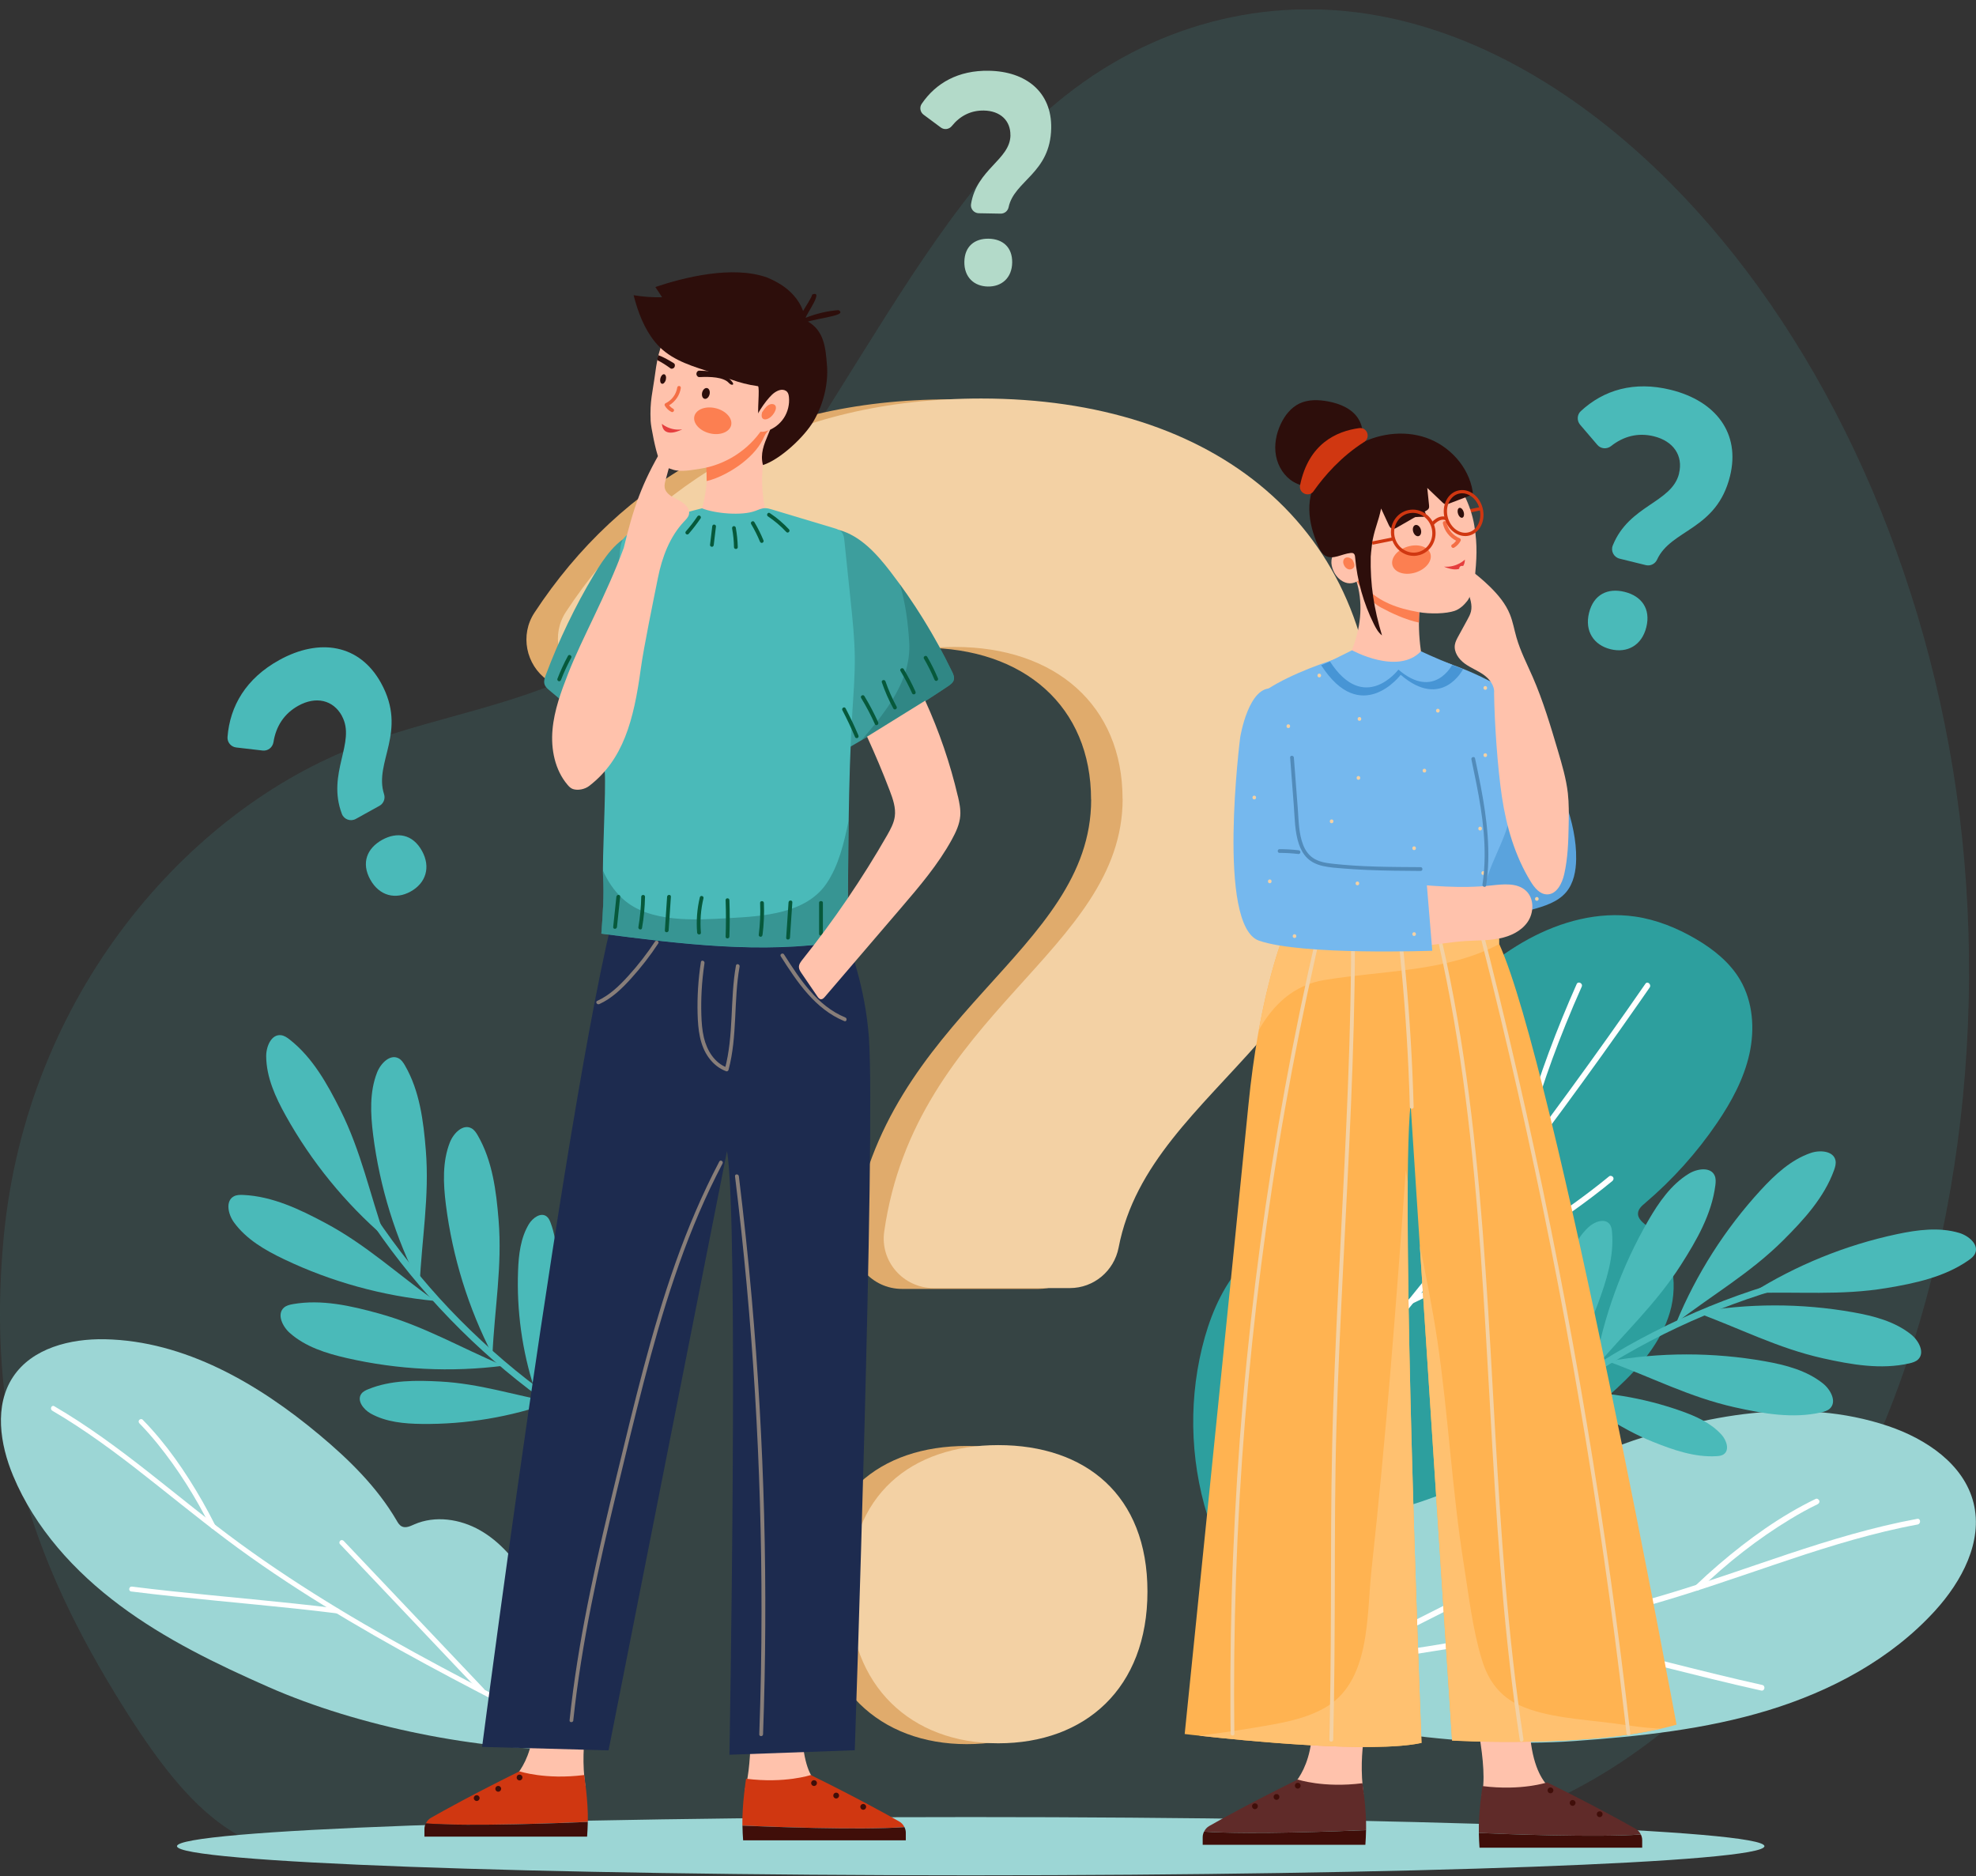 <svg width="197" height="187" viewBox="0 0 197 187" fill="none" xmlns="http://www.w3.org/2000/svg">
<rect x="0" y="0" width="197" height="187" fill="#333333" stroke="none"/>
<g clip-path="url(#clip0_153_7932)">
<g opacity="0.13">
<path d="M34.481 184.735L137.771 183.328C155.642 183.352 173.218 170.321 183.947 150.182C194.68 130.038 198.555 103.396 195.053 78.982C191.545 54.572 180.9 32.633 166.463 18.17C157.565 9.257 147.16 3.034 136.226 1.366C125.291 -0.301 113.842 2.763 104.463 10.993C88.132 25.323 79.288 53.579 61.795 64.854C53.647 70.107 44.493 71.037 35.84 74.289C18.808 80.694 2.62 99.052 0.358 123.441C-1.3 141.337 2.85 154.659 11.435 168.742C18.533 180.386 24.165 186.073 34.481 184.735Z" fill="#4ABAB9"/>
</g>
<path d="M175.907 184.021C175.907 185.625 140.479 186.924 96.776 186.924C53.073 186.924 17.645 185.625 17.645 184.021C17.645 182.418 53.073 181.119 96.776 181.119C140.479 181.119 175.907 182.418 175.907 184.021Z" fill="#9CD6D5"/>
<path d="M120.935 168.285C123.942 162.072 127.626 155.992 133.036 151.717C135.107 150.079 137.466 148.706 140.066 148.254C142.666 147.796 145.531 148.367 147.449 150.187C147.807 150.527 148.209 150.94 148.7 150.895C149.023 150.866 149.288 150.645 149.534 150.433C152.938 147.58 157.049 145.696 161.214 144.161C169.862 140.983 179.511 139.203 188.243 142.144C192.02 143.418 195.802 145.942 196.759 149.818C197.706 153.665 195.582 157.63 192.913 160.557C188.508 165.392 182.523 168.575 176.274 170.479C170.024 172.383 163.475 173.076 156.961 173.539C145.639 174.34 131.57 172.25 120.935 168.285Z" fill="#9CD6D5"/>
<path d="M123.922 167.213C128.42 166.642 132.913 166.066 137.402 165.422C141.886 164.778 146.359 164.059 150.809 163.194C155.238 162.333 159.643 161.334 163.99 160.119C168.302 158.919 172.525 157.443 176.764 156.007C180.973 154.58 185.211 153.208 189.562 152.278C190.097 152.165 190.636 152.057 191.176 151.958C191.529 151.894 191.495 151.324 191.137 151.392C186.771 152.199 182.518 153.488 178.314 154.885C174.08 156.297 169.876 157.807 165.594 159.066C161.252 160.341 156.852 161.393 152.418 162.293C147.968 163.199 143.49 163.941 139.001 164.61C134.517 165.274 130.019 165.86 125.526 166.435C124.981 166.504 124.437 166.573 123.892 166.642C123.534 166.686 123.568 167.257 123.931 167.208L123.922 167.213Z" fill="white"/>
<path d="M133.776 165.811C136.499 164.438 139.216 163.061 141.939 161.688C144.691 160.301 147.438 158.909 150.19 157.522C151.711 156.754 153.231 155.987 154.757 155.215C154.894 155.146 154.914 154.939 154.836 154.821C154.742 154.678 154.58 154.673 154.443 154.742C151.721 156.115 149.003 157.492 146.28 158.865C143.528 160.252 140.781 161.644 138.029 163.031C136.509 163.799 134.988 164.566 133.462 165.338C133.325 165.407 133.305 165.614 133.384 165.732C133.477 165.875 133.639 165.879 133.776 165.811Z" fill="white"/>
<path d="M152.369 162.864C155.381 163.533 158.373 164.276 161.366 165.029C164.451 165.806 167.532 166.593 170.622 167.346C172.271 167.749 173.924 168.138 175.582 168.507C175.94 168.585 176.043 168.029 175.69 167.951C172.678 167.282 169.685 166.539 166.693 165.786C163.607 165.009 160.527 164.222 157.436 163.469C155.788 163.066 154.135 162.677 152.477 162.308C152.119 162.23 152.016 162.786 152.369 162.864Z" fill="white"/>
<path d="M169.44 158.432C172.187 155.79 175.224 153.399 178.481 151.427C179.364 150.891 180.266 150.389 181.198 149.941C181.336 149.872 181.429 149.74 181.375 149.582C181.331 149.449 181.154 149.336 181.017 149.405C177.524 151.092 174.326 153.399 171.382 155.918C170.573 156.612 169.783 157.325 169.013 158.063C168.9 158.171 168.93 158.368 169.038 158.461C169.16 158.57 169.327 158.54 169.435 158.437L169.44 158.432Z" fill="white"/>
<path d="M120.734 152.155C118.727 146.473 118.413 140.206 119.836 134.352C120.518 131.543 121.617 128.789 123.432 126.536C125.247 124.288 127.832 122.581 130.697 122.222C131.114 122.167 131.585 122.118 131.845 121.784C132.031 121.543 132.051 121.208 132.066 120.903C132.527 112.87 137.967 106.047 143.711 100.429C146.35 97.852 149.142 95.373 152.379 93.606C155.617 91.845 159.365 90.832 163.009 91.358C165.148 91.668 167.194 92.495 169.058 93.587C170.809 94.61 172.457 95.918 173.483 97.67C174.768 99.859 174.959 102.574 174.41 105.053C173.86 107.533 172.624 109.81 171.197 111.911C169.171 114.897 166.738 117.602 163.99 119.934C163.677 120.2 163.333 120.505 163.304 120.918C163.26 121.493 163.819 121.897 164.27 122.251C166.723 124.179 167.365 127.805 166.483 130.806C165.6 133.806 163.475 136.276 161.18 138.396C156.446 142.769 150.785 146.05 144.83 148.495C142.181 149.582 139.448 150.512 136.623 150.959C134.489 151.294 132.325 151.353 130.172 151.51C127.42 151.707 123.471 151.791 120.734 152.155Z" fill="#2D9F9E"/>
<path d="M122.539 151.333C125.482 148.077 128.381 144.786 131.241 141.455C134.111 138.11 136.941 134.731 139.728 131.317C142.504 127.918 145.232 124.479 147.92 121.011C150.608 117.543 153.252 114.036 155.852 110.504C158.452 106.967 161.008 103.4 163.519 99.795C163.838 99.342 164.152 98.885 164.466 98.432C164.672 98.137 164.25 97.753 164.044 98.053C161.547 101.664 159.001 105.24 156.411 108.787C153.811 112.349 151.167 115.876 148.479 119.368C145.801 122.846 143.083 126.29 140.316 129.699C137.555 133.108 134.744 136.482 131.899 139.822C129.049 143.162 126.159 146.463 123.231 149.73C122.863 150.143 122.49 150.551 122.122 150.964C121.877 151.235 122.299 151.614 122.544 151.343L122.539 151.333Z" fill="white"/>
<path d="M130.554 142.194C131.418 139.203 132.374 136.246 133.385 133.305C134.395 130.387 135.46 127.485 136.554 124.598C137.177 122.959 137.805 121.321 138.437 119.683C138.491 119.541 138.457 119.373 138.315 119.3C138.187 119.236 137.991 119.28 137.932 119.423C136.804 122.335 135.69 125.252 134.611 128.184C133.532 131.12 132.497 134.067 131.535 137.043C130.996 138.711 130.481 140.388 129.995 142.071C129.892 142.42 130.451 142.533 130.549 142.184L130.554 142.194Z" fill="white"/>
<path d="M140.788 129.944C143.535 128.641 146.238 127.244 148.877 125.738C151.565 124.209 154.194 122.566 156.721 120.78C158.094 119.811 159.438 118.793 160.738 117.725C160.856 117.627 160.91 117.469 160.817 117.332C160.738 117.213 160.542 117.154 160.424 117.253C158.085 119.171 155.617 120.918 153.071 122.546C150.491 124.199 147.832 125.724 145.119 127.15C143.628 127.932 142.127 128.685 140.606 129.403C140.469 129.467 140.376 129.605 140.43 129.762C140.474 129.895 140.65 130.003 140.788 129.939V129.944Z" fill="white"/>
<path d="M151.692 116.033C152.197 113.657 152.84 111.311 153.58 108.999C154.326 106.672 155.175 104.375 156.092 102.112C156.602 100.847 157.137 99.593 157.691 98.349C157.838 98.014 157.333 97.758 157.186 98.093C156.195 100.326 155.268 102.589 154.419 104.876C153.561 107.193 152.781 109.54 152.124 111.921C151.756 113.244 151.427 114.577 151.142 115.92C151.069 116.279 151.623 116.392 151.697 116.033H151.692Z" fill="white"/>
<path d="M152.188 141.908C153.718 140.634 155.303 139.424 156.931 138.288C158.57 137.147 160.257 136.069 161.984 135.071C163.696 134.082 165.447 133.162 167.238 132.321C169.043 131.47 170.888 130.697 172.761 130.004C174.625 129.315 176.519 128.7 178.437 128.174C178.673 128.11 178.913 128.046 179.153 127.982C179.325 127.938 179.418 127.731 179.364 127.569C179.305 127.392 179.124 127.313 178.952 127.357C177.014 127.869 175.101 128.469 173.213 129.143C171.339 129.817 169.499 130.57 167.689 131.396C165.854 132.237 164.054 133.152 162.298 134.141C160.557 135.125 158.859 136.177 157.211 137.304C155.563 138.43 153.959 139.626 152.408 140.89C152.217 141.047 152.026 141.205 151.839 141.362C151.702 141.475 151.638 141.653 151.741 141.82C151.83 141.958 152.06 142.031 152.198 141.918L152.188 141.908Z" fill="#4ABAB9"/>
<path d="M174.636 128.897C179.075 126.103 184.005 124.1 189.131 123.013C191.177 122.58 193.336 122.295 195.337 122.895C196.269 123.176 197.309 124.046 196.912 124.937C196.779 125.237 196.509 125.443 196.244 125.63C193.86 127.288 190.927 127.918 188.067 128.39C183.48 129.152 179.286 128.72 174.636 128.892" fill="#4ABAB9"/>
<path d="M167.12 131.834C169.126 126.978 171.991 122.482 175.543 118.621C176.961 117.081 178.555 115.595 180.532 114.921C181.454 114.607 182.803 114.715 182.994 115.674C183.058 115.994 182.96 116.323 182.852 116.628C181.866 119.363 179.835 121.577 177.78 123.628C174.478 126.914 170.809 129 167.12 131.839" fill="#4ABAB9"/>
<path d="M169.097 130.815C174.257 129.891 179.575 129.886 184.735 130.801C186.796 131.165 188.9 131.711 190.534 133.019C191.294 133.629 191.932 134.825 191.23 135.503C190.995 135.73 190.666 135.823 190.352 135.897C187.522 136.541 184.569 136.02 181.738 135.39C177.201 134.377 173.467 132.399 169.097 130.815Z" fill="#4ABAB9"/>
<path d="M158.962 136.418C159.865 131.243 161.689 126.231 164.314 121.68C165.364 119.865 166.595 118.07 168.38 116.983C169.214 116.476 170.554 116.284 170.946 117.179C171.079 117.479 171.054 117.819 171.015 118.143C170.647 121.031 169.146 123.633 167.581 126.083C165.074 130.009 161.944 132.847 158.957 136.418" fill="#4ABAB9"/>
<path d="M154.067 139.999C153.885 135.582 154.489 131.14 155.838 126.929C156.377 125.252 157.069 123.555 158.344 122.34C158.938 121.774 160.002 121.375 160.488 122.039C160.65 122.261 160.689 122.546 160.714 122.817C160.925 125.252 160.154 127.662 159.306 129.954C157.947 133.629 155.877 136.522 154.062 139.995" fill="#4ABAB9"/>
<path d="M160.312 135.7C165.472 134.775 170.79 134.771 175.95 135.685C178.011 136.05 180.115 136.596 181.749 137.904C182.509 138.514 183.147 139.709 182.445 140.388C182.21 140.615 181.881 140.708 181.567 140.782C178.737 141.426 175.783 140.905 172.953 140.275C168.415 139.262 164.682 137.284 160.312 135.7Z" fill="#4ABAB9"/>
<path d="M155.843 138.706C159.821 138.652 163.809 139.306 167.562 140.629C169.058 141.156 170.569 141.825 171.634 143.01C172.129 143.561 172.458 144.535 171.849 144.958C171.648 145.101 171.388 145.13 171.143 145.145C168.945 145.278 166.797 144.52 164.751 143.699C161.474 142.375 158.923 140.437 155.843 138.706Z" fill="#4ABAB9"/>
<path d="M57.596 174.414C56.953 168.482 55.722 162.46 52.567 157.403C51.361 155.465 49.84 153.66 47.858 152.533C45.876 151.402 43.379 151.033 41.294 151.948C40.902 152.12 40.461 152.337 40.073 152.155C39.818 152.037 39.666 151.776 39.529 151.535C37.586 148.219 34.795 145.484 31.851 143.025C25.739 137.914 18.41 133.649 10.454 133.491C7.01 133.422 3.203 134.372 1.3 137.245C-0.589 140.098 -0.01 143.945 1.31 147.103C3.488 152.322 7.432 156.661 11.96 160.03C16.487 163.405 21.614 165.884 26.774 168.157C35.751 172.112 47.799 174.527 57.6 174.409" fill="#9CD6D5"/>
<path d="M55.476 172.663C51.983 170.882 48.495 169.106 45.032 167.266C41.574 165.431 38.145 163.543 34.775 161.54C31.419 159.548 28.133 157.448 24.949 155.19C21.79 152.951 18.783 150.521 15.756 148.116C12.749 145.725 9.698 143.374 6.431 141.347C6.028 141.096 5.621 140.855 5.214 140.614C4.944 140.457 5.136 140.004 5.41 140.166C8.726 142.1 11.812 144.387 14.824 146.753C17.86 149.139 20.833 151.594 23.953 153.871C27.112 156.174 30.389 158.318 33.73 160.345C37.085 162.377 40.514 164.295 43.968 166.145C47.421 167.994 50.909 169.785 54.397 171.561C54.819 171.777 55.24 171.994 55.667 172.205C55.947 172.348 55.755 172.8 55.471 172.653L55.476 172.663Z" fill="white"/>
<path d="M47.867 168.644C46.052 166.73 44.242 164.822 42.427 162.908C40.592 160.975 38.758 159.042 36.928 157.108C35.912 156.041 34.897 154.968 33.886 153.901C33.793 153.803 33.837 153.63 33.935 153.557C34.053 153.468 34.185 153.507 34.279 153.606C36.094 155.519 37.904 157.428 39.719 159.342C41.554 161.275 43.388 163.208 45.218 165.141C46.233 166.209 47.249 167.281 48.259 168.349C48.353 168.447 48.309 168.619 48.21 168.693C48.093 168.782 47.96 168.742 47.867 168.644Z" fill="white"/>
<path d="M33.602 160.817C30.958 160.483 28.309 160.212 25.655 159.952C22.922 159.681 20.185 159.425 17.453 159.135C15.996 158.983 14.539 158.815 13.082 158.633C12.768 158.594 12.847 158.107 13.156 158.146C15.8 158.481 18.449 158.751 21.103 159.012C23.835 159.283 26.572 159.538 29.305 159.829C30.762 159.981 32.218 160.148 33.675 160.33C33.989 160.37 33.911 160.857 33.602 160.817Z" fill="white"/>
<path d="M21.005 152.228C19.533 149.277 17.762 146.448 15.688 143.89C15.123 143.197 14.535 142.523 13.912 141.888C13.819 141.795 13.784 141.657 13.873 141.544C13.946 141.45 14.123 141.406 14.216 141.504C16.566 143.895 18.498 146.709 20.161 149.616C20.617 150.418 21.054 151.225 21.466 152.051C21.525 152.169 21.442 152.322 21.329 152.371C21.196 152.425 21.069 152.351 21.01 152.233L21.005 152.228Z" fill="white"/>
<path d="M57.413 140.993C55.745 139.906 54.126 138.745 52.557 137.52C50.982 136.291 49.461 134.992 47.995 133.629C46.547 132.281 45.149 130.879 43.82 129.413C42.476 127.933 41.196 126.398 39.979 124.809C38.767 123.225 37.624 121.592 36.555 119.915C36.422 119.708 36.29 119.496 36.157 119.29C36.064 119.137 35.839 119.113 35.701 119.211C35.549 119.319 35.53 119.521 35.623 119.669C36.687 121.371 37.821 123.028 39.022 124.637C40.219 126.231 41.48 127.775 42.804 129.261C44.149 130.771 45.552 132.222 47.018 133.614C48.47 134.992 49.976 136.305 51.536 137.555C53.096 138.804 54.71 139.985 56.373 141.092C56.579 141.229 56.785 141.367 56.991 141.5C57.138 141.598 57.33 141.608 57.452 141.461C57.555 141.338 57.56 141.092 57.413 140.998V140.993Z" fill="#4ABAB9"/>
<path d="M38.38 123.348C34.407 119.924 31.041 115.792 28.486 111.202C27.465 109.372 26.558 107.39 26.538 105.294C26.528 104.315 27.048 103.066 28.02 103.184C28.343 103.223 28.623 103.42 28.878 103.617C31.164 105.408 32.626 108.034 33.931 110.632C36.016 114.798 36.845 118.945 38.385 123.348" fill="#4ABAB9"/>
<path d="M43.398 129.674C38.179 129.187 33.048 127.775 28.319 125.517C26.43 124.617 24.547 123.53 23.32 121.833C22.746 121.041 22.452 119.718 23.306 119.25C23.59 119.093 23.933 119.093 24.257 119.108C27.156 119.24 29.864 120.529 32.425 121.897C36.531 124.086 39.602 126.983 43.398 129.679" fill="#4ABAB9"/>
<path d="M41.843 128.08C39.434 123.412 37.855 118.316 37.198 113.106C36.938 111.025 36.83 108.846 37.595 106.898C37.953 105.988 38.9 105.024 39.753 105.496C40.038 105.654 40.224 105.939 40.386 106.224C41.838 108.743 42.216 111.729 42.451 114.626C42.829 119.275 42.049 123.432 41.838 128.09" fill="#4ABAB9"/>
<path d="M50.183 136.133C44.983 136.797 39.67 136.536 34.564 135.365C32.523 134.898 30.448 134.249 28.883 132.857C28.152 132.207 27.578 130.982 28.309 130.338C28.555 130.121 28.888 130.048 29.207 129.989C32.067 129.487 34.991 130.156 37.787 130.928C42.27 132.168 45.895 134.327 50.188 136.128" fill="#4ABAB9"/>
<path d="M55.039 139.763C50.884 141.244 46.474 141.982 42.064 141.933C40.308 141.913 38.483 141.75 36.948 140.89C36.231 140.486 35.54 139.586 36.03 138.922C36.192 138.701 36.452 138.578 36.707 138.474C38.964 137.549 41.485 137.574 43.923 137.707C47.828 137.923 51.193 139.045 55.039 139.758" fill="#4ABAB9"/>
<path d="M49.099 135.05C46.69 130.382 45.111 125.286 44.453 120.076C44.194 117.996 44.086 115.816 44.851 113.868C45.209 112.958 46.156 111.994 47.009 112.466C47.294 112.624 47.48 112.909 47.642 113.194C49.094 115.713 49.472 118.699 49.707 121.596C50.085 126.245 49.305 130.402 49.094 135.06" fill="#4ABAB9"/>
<path d="M53.283 138.44C52.052 134.647 51.498 130.633 51.65 126.644C51.709 125.055 51.9 123.407 52.714 122.039C53.092 121.4 53.926 120.795 54.505 121.257C54.701 121.41 54.804 121.646 54.892 121.877C55.667 123.943 55.584 126.225 55.402 128.424C55.113 131.951 54.019 134.972 53.283 138.435" fill="#4ABAB9"/>
<path d="M108.775 79.695C108.775 70.432 102.113 64.569 92.052 64.569C83.786 64.569 77.139 68.248 72.283 74.515C70.63 76.645 67.632 77.152 65.44 75.583L54.569 67.796C52.42 66.256 51.827 63.285 53.279 61.076C61.908 47.937 75.668 39.805 94.686 39.805C117.914 39.805 134.023 52.472 134.023 74.781C134.023 102.879 111.576 107.813 108.382 124.435C107.931 126.777 105.9 128.474 103.526 128.474H89.923C86.931 128.474 84.591 125.823 85.013 122.851C88.113 101.069 108.785 94.91 108.785 79.695H108.775ZM81.52 158.722C81.52 149.081 87.716 144.127 96.388 144.127C105.061 144.127 111.257 149.081 111.257 158.722C111.257 168.364 105.061 173.849 96.388 173.849C87.716 173.849 81.52 168.177 81.52 158.722Z" fill="#E0AB6C"/>
<path d="M111.914 79.612C111.914 70.349 105.258 64.485 95.192 64.485C86.926 64.485 80.279 68.165 75.422 74.432C73.769 76.562 70.772 77.068 68.579 75.499L57.709 67.712C55.56 66.172 54.967 63.201 56.419 60.992C65.047 47.853 78.807 39.722 97.826 39.722C121.053 39.722 137.163 52.389 137.163 74.697C137.163 102.796 114.716 107.73 111.522 124.352C111.071 126.693 109.04 128.39 106.666 128.39H93.063C90.07 128.39 87.73 125.739 88.152 122.768C91.252 100.985 111.924 94.827 111.924 79.612H111.914ZM84.659 158.639C84.659 148.997 90.855 144.043 99.528 144.043C108.201 144.043 114.397 148.997 114.397 158.639C114.397 168.28 108.201 173.765 99.528 173.765C90.855 173.765 84.659 168.093 84.659 158.639Z" fill="#F3D1A4"/>
<path d="M167.391 47.194C167.828 45.413 166.827 43.967 164.889 43.49C163.3 43.096 161.848 43.49 160.617 44.464C160.2 44.793 159.596 44.749 159.253 44.346L157.531 42.334C157.193 41.935 157.217 41.335 157.6 40.981C159.881 38.866 162.912 37.956 166.567 38.856C171.036 39.958 173.533 43.16 172.478 47.45C171.149 52.851 166.601 52.738 165.203 55.783C165.007 56.211 164.536 56.442 164.08 56.329L161.465 55.684C160.891 55.542 160.563 54.922 160.788 54.371C162.412 50.328 166.68 50.126 167.396 47.199L167.391 47.194ZM158.419 61.096C158.875 59.241 160.298 58.582 161.966 58.995C163.634 59.408 164.59 60.653 164.134 62.508C163.688 64.328 162.231 65.124 160.563 64.711C158.895 64.298 157.973 62.916 158.419 61.096Z" fill="#4ABAB9"/>
<path d="M34.089 71.357C33.206 69.753 31.489 69.375 29.742 70.344C28.31 71.136 27.51 72.415 27.265 73.969C27.182 74.496 26.711 74.874 26.181 74.81L23.552 74.505C23.032 74.446 22.644 73.989 22.683 73.463C22.924 70.359 24.533 67.623 27.829 65.798C31.857 63.565 35.86 64.214 37.989 68.081C40.672 72.951 37.253 75.962 38.288 79.154C38.435 79.602 38.244 80.094 37.832 80.32L35.472 81.628C34.952 81.914 34.295 81.683 34.084 81.127C32.539 77.053 35.536 73.999 34.084 71.362L34.089 71.357ZM36.914 87.674C35.992 86.002 36.595 84.55 38.096 83.714C39.598 82.883 41.148 83.144 42.07 84.816C42.973 86.454 42.443 88.033 40.937 88.865C39.436 89.696 37.817 89.307 36.914 87.669V87.674Z" fill="#4ABAB9"/>
<path d="M100.734 13.492C100.759 12.007 99.709 11.048 98.095 11.018C96.771 10.993 95.692 11.569 94.897 12.558C94.627 12.897 94.141 12.966 93.798 12.71L92.076 11.431C91.738 11.18 91.65 10.698 91.89 10.349C93.308 8.268 95.54 6.999 98.591 7.053C102.314 7.117 104.865 9.193 104.801 12.769C104.723 17.275 101.107 18.003 100.553 20.66C100.474 21.034 100.146 21.299 99.763 21.294L97.58 21.255C97.1 21.245 96.732 20.817 96.81 20.34C97.369 16.857 100.7 15.927 100.739 13.488L100.734 13.492ZM96.143 26.09C96.168 24.546 97.178 23.769 98.566 23.793C99.954 23.818 100.936 24.63 100.911 26.174C100.887 27.689 99.876 28.584 98.483 28.56C97.095 28.535 96.114 27.61 96.143 26.09Z" fill="#B3DAC9"/>
<path d="M136.48 170.902C136.48 170.902 135.322 174.39 135.945 178.817C135.945 178.817 132.212 180.795 128.553 178.281C128.553 178.281 131.594 175.959 130.638 169.741" fill="#FFC2AC"/>
<path d="M120.042 182.571C120.15 182.344 120.322 182.143 120.547 182.015C121.788 181.306 124.81 179.629 129.382 177.376C129.382 177.376 131.943 178.237 135.828 177.745C135.828 177.745 136.24 180.298 136.196 182.413C133.817 182.517 124.634 182.89 120.042 182.566V182.571Z" fill="#602B29"/>
<path d="M136.191 182.418C136.181 182.944 136.156 183.451 136.122 183.884H119.904V183.116C119.904 182.925 119.958 182.738 120.037 182.57C124.623 182.89 133.806 182.521 136.191 182.418Z" fill="#400E09"/>
<path d="M125.403 180.037C125.403 180.195 125.276 180.328 125.114 180.328C124.952 180.328 124.824 180.2 124.824 180.037C124.824 179.875 124.952 179.747 125.114 179.747C125.276 179.747 125.403 179.875 125.403 180.037Z" fill="#400E09"/>
<path d="M127.552 179.112C127.552 179.27 127.424 179.403 127.262 179.403C127.1 179.403 126.973 179.275 126.973 179.112C126.973 178.95 127.1 178.822 127.262 178.822C127.424 178.822 127.552 178.95 127.552 179.112Z" fill="#400E09"/>
<path d="M129.672 177.991C129.672 178.148 129.544 178.281 129.382 178.281C129.22 178.281 129.093 178.153 129.093 177.991C129.093 177.829 129.22 177.701 129.382 177.701C129.544 177.701 129.672 177.829 129.672 177.991Z" fill="#400E09"/>
<path d="M146.674 169.156C146.674 169.156 148.533 176.269 147.679 179.102C147.679 179.102 151.413 181.08 155.072 178.566C155.072 178.566 151.506 177.361 152.717 167.252" fill="#FFC2AC"/>
<path d="M163.588 182.856C163.48 182.63 163.308 182.428 163.083 182.3C161.841 181.592 158.82 179.914 154.248 177.661C154.248 177.661 151.687 178.522 147.802 178.03C147.802 178.03 147.39 180.583 147.434 182.698C149.813 182.802 158.996 183.176 163.588 182.851V182.856Z" fill="#602B29"/>
<path d="M147.435 182.703C147.444 183.229 147.469 183.736 147.503 184.169H163.721V183.402C163.721 183.21 163.667 183.023 163.588 182.856C159.002 183.175 149.819 182.806 147.435 182.703Z" fill="#400E09"/>
<path d="M154.866 178.458C154.866 178.615 154.738 178.748 154.577 178.748C154.415 178.748 154.287 178.62 154.287 178.458C154.287 178.295 154.415 178.167 154.577 178.167C154.738 178.167 154.866 178.295 154.866 178.458Z" fill="#400E09"/>
<path d="M159.771 180.834C159.771 180.991 159.644 181.124 159.482 181.124C159.32 181.124 159.192 180.996 159.192 180.834C159.192 180.671 159.32 180.543 159.482 180.543C159.644 180.543 159.771 180.671 159.771 180.834Z" fill="#400E09"/>
<path d="M157.074 179.707C157.074 179.865 156.946 179.997 156.785 179.997C156.623 179.997 156.495 179.87 156.495 179.707C156.495 179.545 156.623 179.417 156.785 179.417C156.946 179.417 157.074 179.545 157.074 179.707Z" fill="#400E09"/>
<path d="M134.484 56.27C135.666 58.232 135.867 60.589 135.396 62.783C134.925 64.972 133.812 67.018 132.492 68.902C134.896 70.525 137.829 71.499 140.827 71.672C141.999 71.74 143.225 71.672 144.265 71.175C143.201 70.24 142.651 68.932 142.264 67.633C141.509 65.09 141.283 62.419 141.607 59.801" fill="#FFC2AC"/>
<path d="M137.736 60.584C138.663 61.09 140.198 61.804 141.464 62.054C141.464 61.302 141.508 60.549 141.601 59.801L134.479 56.27C134.758 56.732 134.979 57.219 135.151 57.721C135.783 58.847 136.554 59.944 137.731 60.584H137.736Z" fill="#FC7F51"/>
<path d="M147.658 50.529L145.536 50.953L145.599 51.272L147.721 50.848L147.658 50.529Z" fill="#D03711"/>
<path d="M138.452 45.084C140.434 44.543 142.622 45.31 144.104 46.737C145.58 48.163 146.659 50.377 146.988 52.408C147.317 54.44 147.214 55.714 147.022 57.765C146.973 58.306 146.62 59.468 146.286 59.895C145.948 60.323 145.521 60.722 145.006 60.894C144.192 61.165 142.642 61.233 141.366 61.002C139.345 60.638 137.579 60.033 136.142 58.567C134.705 57.101 134.646 55.729 134.92 53.687" fill="#FFC2AC"/>
<path d="M135.313 55.375C135.019 55.143 134.7 54.932 134.342 54.829C133.984 54.725 133.572 54.745 133.263 54.952C132.963 55.148 132.782 55.498 132.743 55.857C132.703 56.216 132.792 56.575 132.939 56.904C133.204 57.49 133.704 57.996 134.332 58.12C134.96 58.242 135.691 57.879 135.848 57.259C135.951 56.845 135.804 56.417 135.637 56.029" fill="#FFC2AC"/>
<path d="M134.827 55.778C134.724 55.694 134.611 55.62 134.484 55.581C134.356 55.547 134.209 55.552 134.101 55.625C133.993 55.694 133.93 55.817 133.915 55.945C133.9 56.073 133.93 56.201 133.984 56.319C134.077 56.526 134.253 56.708 134.479 56.752C134.7 56.796 134.96 56.668 135.014 56.447C135.053 56.299 134.999 56.147 134.94 56.009" fill="#FC7F51"/>
<path d="M132.806 48.566C132.11 48.665 131.398 48.67 130.702 48.581C130.098 48.502 129.495 48.345 128.97 48.04C128.033 47.494 127.405 46.49 127.209 45.418C127.013 44.35 127.229 43.229 127.695 42.245C128.092 41.409 128.7 40.632 129.534 40.228C130.422 39.8 131.462 39.83 132.434 40.017C133.591 40.238 134.788 40.73 135.416 41.733C136.152 42.914 135.902 44.444 135.495 45.777" fill="#2D0E0B"/>
<path d="M146.816 48.96C146.419 46.525 144.521 44.449 142.195 43.637C139.87 42.831 137.202 43.229 135.092 44.498C134.41 44.911 133.782 45.403 133.155 45.9C132.61 46.328 132.065 46.761 131.634 47.302C130.854 48.281 130.515 49.565 130.535 50.814C130.555 52.064 130.918 53.294 131.423 54.435C131.59 54.809 131.791 55.197 132.144 55.399C132.895 55.827 133.792 55.202 134.651 55.119C134.749 55.109 134.857 55.109 134.94 55.163C135.068 55.247 135.092 55.419 135.102 55.571C135.303 57.873 135.941 60.141 136.971 62.207C137.177 62.625 137.412 63.048 137.78 63.334C136.976 60.668 136.598 58.267 136.657 55.483C136.667 55.478 136.686 55.084 136.691 55.074C136.726 54.651 136.829 53.923 136.858 53.776C137.133 52.448 137.417 52.01 137.692 50.687C137.942 51.228 138.192 51.764 138.443 52.305C138.521 52.467 138.614 52.649 138.786 52.703C138.953 52.758 139.134 52.664 139.286 52.575C140.248 52.025 141.209 51.469 142.166 50.918C142.279 50.854 142.396 50.78 142.446 50.667C142.49 50.568 142.48 50.455 142.47 50.347L142.293 48.635C142.794 49.107 143.289 49.58 143.785 50.057C143.878 50.145 143.981 50.239 144.108 50.263C144.231 50.288 144.354 50.239 144.472 50.195C145.173 49.924 145.874 49.658 146.576 49.388C146.654 49.358 146.738 49.324 146.787 49.255C146.846 49.171 146.831 49.058 146.816 48.96Z" fill="#2D0E0B"/>
<path d="M130.962 48.955C132.046 47.42 133.704 45.516 136 44.055C136.676 43.622 136.304 42.565 135.509 42.673C133.262 42.973 130.461 44.213 129.613 48.364C129.451 49.161 130.496 49.619 130.962 48.96V48.955Z" fill="#D03711"/>
<path d="M141.822 51.513C140.846 51.523 139.61 51.636 139.139 52.221C138.903 52.511 138.594 52.467 138.81 52.157C139.473 51.188 140.429 51.041 141.842 50.913C141.994 50.898 142.131 51.06 142.126 51.237C142.126 51.385 141.979 51.547 141.822 51.518V51.513Z" fill="#2D0E0B"/>
<path d="M138.83 56.363C139.051 57.076 140.071 57.391 141.116 57.066C142.156 56.742 142.823 55.906 142.607 55.192C142.386 54.479 141.366 54.164 140.321 54.489C139.276 54.813 138.614 55.65 138.83 56.363Z" fill="#FC7F51"/>
<path d="M145.359 51.203C145.443 51.473 145.634 51.651 145.791 51.601C145.948 51.552 146.002 51.296 145.919 51.026C145.835 50.755 145.644 50.578 145.487 50.627C145.33 50.676 145.276 50.932 145.359 51.203Z" fill="#2D0E0B"/>
<path d="M140.891 53.003C140.984 53.308 141.229 53.5 141.44 53.436C141.651 53.372 141.744 53.072 141.651 52.767C141.558 52.462 141.312 52.27 141.102 52.334C140.891 52.398 140.797 52.698 140.891 53.003Z" fill="#2D0E0B"/>
<path d="M144.77 54.277C144.932 54.179 145.06 54.046 145.173 53.898C144.51 53.559 144.005 52.915 143.853 52.182C143.833 52.083 143.868 51.98 143.971 51.946C144.059 51.916 144.186 51.965 144.206 52.064C144.358 52.782 144.854 53.382 145.536 53.657C145.629 53.697 145.663 53.825 145.619 53.908C145.467 54.189 145.251 54.425 144.976 54.587C144.77 54.71 144.564 54.4 144.77 54.272V54.277Z" fill="#F46E45"/>
<path d="M146.046 55.778C146.046 55.778 145.246 56.59 143.961 56.481C143.961 56.481 145.997 57.441 146.046 55.778Z" fill="#E53E3E"/>
<path d="M140.94 55.409C140.572 55.409 140.209 55.315 139.876 55.128C139.351 54.833 138.958 54.351 138.777 53.761C138.399 52.541 139.047 51.257 140.214 50.893C140.783 50.716 141.382 50.78 141.916 51.075C142.441 51.37 142.834 51.852 143.015 52.443C143.393 53.663 142.745 54.946 141.578 55.31C141.367 55.374 141.156 55.409 140.94 55.409ZM140.847 51.119C140.665 51.119 140.484 51.149 140.307 51.203C139.311 51.513 138.762 52.62 139.086 53.663C139.243 54.169 139.581 54.592 140.033 54.843C140.484 55.094 140.999 55.153 141.48 55.001C142.475 54.691 143.025 53.589 142.701 52.541C142.544 52.034 142.206 51.611 141.754 51.36C141.47 51.203 141.156 51.119 140.847 51.119Z" fill="#D03711"/>
<path d="M146.075 53.431C145.163 53.431 144.295 52.699 144.02 51.626C143.706 50.391 144.305 49.166 145.349 48.901C145.86 48.768 146.404 48.881 146.87 49.221C147.331 49.55 147.665 50.062 147.817 50.657C147.969 51.252 147.915 51.857 147.67 52.369C147.42 52.89 146.998 53.249 146.488 53.382C146.35 53.417 146.208 53.436 146.071 53.436L146.075 53.431ZM145.771 49.166C145.659 49.166 145.541 49.181 145.433 49.211C144.56 49.432 144.064 50.48 144.334 51.542C144.604 52.605 145.536 53.289 146.414 53.062C146.831 52.954 147.179 52.659 147.385 52.221C147.596 51.779 147.64 51.247 147.508 50.726C147.375 50.205 147.086 49.762 146.684 49.476C146.399 49.27 146.08 49.166 145.771 49.166Z" fill="#D03711"/>
<path d="M138.899 53.551L136.777 53.975L136.841 54.293L138.962 53.869L138.899 53.551Z" fill="#D03711"/>
<path d="M142.897 52.364L142.642 52.167C142.676 52.128 143.426 51.178 144.28 51.567L144.148 51.862C143.525 51.582 142.902 52.359 142.897 52.369V52.364Z" fill="#D03711"/>
<path d="M127.778 93.764C127.778 93.764 125.502 99.519 124.457 110.199C123.412 120.878 118.109 172.84 118.109 172.84C118.109 172.84 135.848 175.014 141.72 173.725C141.72 173.725 139.571 119.821 140.631 110.061L144.766 173.494C144.766 173.494 158.977 174.301 167.145 171.905C167.145 171.905 155.004 106.254 149.465 94.093" fill="#FFB351"/>
<path d="M140.346 117.785C140.278 117.396 140.214 117.002 140.155 116.614C139.203 129.92 138.178 143.271 136.731 156.509C136.226 161.133 136.677 167.705 131.968 170.292C129.863 171.448 127.425 171.807 125.095 172.201C123.236 172.511 121.377 172.786 119.508 173.003C123.8 173.48 136.844 174.798 141.72 173.726C141.72 173.726 140.209 135.759 140.346 117.789V117.785Z" fill="#FFC170"/>
<path d="M132.07 97.68C137.795 96.73 144.246 96.888 149.465 94.098C149.465 94.098 149.465 93.543 149.465 93.538L127.778 93.759C127.778 93.759 126.562 96.843 125.497 102.673C126.925 100.188 128.897 98.201 132.07 97.675V97.68Z" fill="#FFC170"/>
<path d="M160.557 171.743C157.648 171.354 154.175 171.202 151.477 169.972C149.534 169.086 148.396 167.542 147.768 165.525C146.821 162.485 146.448 159.14 145.948 156.001C144.761 148.588 144.403 141.077 143.304 133.653C142.828 130.461 142.186 127.298 141.553 124.13L144.771 173.484C144.771 173.484 157.27 174.193 165.56 172.304C163.838 172.24 162.068 171.935 160.557 171.733V171.743Z" fill="#FFC170"/>
<path d="M123.059 172.806C122.995 167.591 123.049 162.377 123.226 157.168C123.402 151.958 123.702 146.754 124.124 141.559C124.541 136.389 125.08 131.234 125.737 126.093C126.405 120.893 127.19 115.709 128.102 110.548C129.005 105.423 130.03 100.321 131.173 95.245C131.315 94.615 131.457 93.99 131.604 93.361C131.658 93.125 131.295 93.026 131.241 93.262C130.064 98.359 129.005 103.48 128.072 108.625C127.145 113.731 126.336 118.857 125.644 124.002C124.953 129.173 124.374 134.362 123.922 139.562C123.471 144.757 123.142 149.956 122.932 155.166C122.721 160.4 122.637 165.639 122.672 170.878C122.672 171.522 122.681 172.166 122.691 172.811C122.691 173.052 123.069 173.052 123.069 172.811L123.059 172.806Z" fill="#F3D1A4"/>
<path d="M134.7 92.347C134.724 97.601 134.592 102.85 134.39 108.099C134.184 113.451 133.905 118.798 133.635 124.145C133.365 129.502 133.095 134.864 132.919 140.226C132.742 145.534 132.703 150.837 132.698 156.149C132.693 161.3 132.678 166.45 132.575 171.601C132.566 172.206 132.551 172.811 132.536 173.416C132.531 173.657 132.904 173.657 132.914 173.416C133.041 168.339 133.061 163.258 133.076 158.181C133.086 152.858 133.086 147.536 133.238 142.213C133.395 136.861 133.65 131.514 133.915 126.167C134.184 120.815 134.469 115.463 134.69 110.106C134.91 104.837 135.067 99.569 135.082 94.3C135.082 93.651 135.082 93.001 135.082 92.352C135.082 92.111 134.704 92.111 134.704 92.352L134.7 92.347Z" fill="#F3D1A4"/>
<path d="M139.395 93.42C139.875 97.798 140.219 102.196 140.42 106.598C140.479 107.843 140.523 109.092 140.557 110.337C140.562 110.578 140.94 110.578 140.935 110.337C140.812 105.934 140.552 101.541 140.15 97.158C140.037 95.914 139.91 94.664 139.772 93.42C139.748 93.183 139.37 93.179 139.395 93.42Z" fill="#F3D1A4"/>
<path d="M143.426 94.015C144.579 99.097 145.443 104.242 146.11 109.412C146.772 114.577 147.243 119.762 147.616 124.952C147.988 130.132 148.273 135.317 148.567 140.501C148.862 145.716 149.166 150.925 149.578 156.13C149.99 161.265 150.51 166.396 151.231 171.502C151.324 172.157 151.422 172.811 151.52 173.465C151.555 173.706 151.918 173.603 151.883 173.367C151.094 168.206 150.53 163.012 150.088 157.807C149.647 152.608 149.333 147.393 149.033 142.184C148.739 136.999 148.464 131.809 148.106 126.629C147.748 121.435 147.312 116.245 146.689 111.075C146.075 105.969 145.281 100.882 144.211 95.855C144.074 95.21 143.932 94.561 143.784 93.917C143.731 93.68 143.368 93.779 143.421 94.015H143.426Z" fill="#F3D1A4"/>
<path d="M147.679 93.681C148.969 98.757 150.191 103.849 151.344 108.955C152.496 114.061 153.586 119.177 154.606 124.312C155.626 129.443 156.578 134.589 157.456 139.744C158.339 144.899 159.153 150.064 159.899 155.239C160.649 160.449 161.331 165.663 161.94 170.892C162.013 171.532 162.087 172.171 162.16 172.811C162.19 173.047 162.563 173.052 162.538 172.811C161.949 167.626 161.292 162.451 160.566 157.281C159.84 152.101 159.045 146.936 158.182 141.776C157.314 136.591 156.377 131.421 155.371 126.26C154.366 121.1 153.291 115.95 152.148 110.819C151.005 105.683 149.794 100.563 148.513 95.461C148.356 94.837 148.199 94.212 148.037 93.587C147.979 93.351 147.616 93.454 147.674 93.686L147.679 93.681Z" fill="#F3D1A4"/>
<path d="M149.337 67.756C150.74 68.199 151.819 69.355 152.541 70.644C153.257 71.928 153.669 73.359 154.15 74.751C155.396 78.323 157.196 81.845 157.137 85.628C157.122 86.803 156.892 88.043 156.131 88.938C155.288 89.927 153.963 90.326 152.712 90.675C152.04 90.862 151.349 91.054 150.657 90.98C149.578 90.867 148.641 90.114 148.072 89.184C147.508 88.255 147.262 87.168 147.115 86.085C146.718 83.227 146.924 80.325 147.125 77.447C147.326 74.599 147.547 71.667 148.812 69.109" fill="#5AA3DD"/>
<path d="M134.866 65.168C132.281 65.892 128.739 67.175 126.473 68.627C126.12 68.853 126.331 69.335 126.134 69.704C125.708 70.516 126.733 71.062 127.081 71.913C128.033 74.24 127.572 76.886 127.92 79.38C128.445 83.114 130.795 86.552 130.549 90.316C130.53 90.611 130.495 90.93 130.633 91.196C130.868 91.663 131.481 91.762 132.006 91.801C136.676 92.145 141.356 92.372 146.036 92.49C146.306 92.495 146.6 92.495 146.821 92.337C147.096 92.141 147.169 91.772 147.228 91.437C147.547 89.617 148.067 87.831 148.768 86.119C149.48 84.388 150.392 82.701 150.633 80.841C150.74 80.02 150.716 79.183 150.686 78.352C150.603 75.701 150.52 73.049 150.431 70.398C150.417 69.94 150.397 69.468 150.167 69.074C149.931 68.671 149.509 68.42 149.097 68.194C147.199 67.156 145.192 66.32 143.117 65.71C142.7 65.587 142.264 65.474 141.837 65.547C141.214 65.66 140.738 66.142 140.194 66.472C138.83 67.289 135.887 66.369 134.856 65.164" fill="#75B8EE"/>
<path d="M148.954 69.094C149.028 68.361 148.513 67.687 147.914 67.259C147.316 66.831 146.609 66.571 146.016 66.133C145.422 65.695 144.932 64.996 145.045 64.268C145.094 63.963 145.246 63.683 145.393 63.413C145.692 62.861 145.996 62.311 146.295 61.765C146.438 61.504 146.58 61.243 146.649 60.953C146.806 60.299 146.565 59.615 146.325 58.985C146.065 58.297 145.8 57.608 145.54 56.914C145.496 56.801 145.452 56.673 145.501 56.56C145.609 56.299 146.006 56.413 146.237 56.575C147.066 57.15 147.846 57.8 148.567 58.508C149.371 59.3 150.112 60.19 150.534 61.238C150.833 61.981 150.966 62.773 151.186 63.54C151.579 64.913 152.241 66.187 152.81 67.49C153.845 69.867 154.586 72.356 155.322 74.84C155.729 76.222 156.141 77.614 156.308 79.046C156.425 80.094 156.411 81.151 156.391 82.204C156.362 83.857 156.313 85.529 155.945 87.143C155.734 88.077 155.179 89.165 154.228 89.15C153.507 89.14 152.982 88.486 152.604 87.871C151.034 85.318 150.176 82.376 149.734 79.41C149.293 76.444 148.998 72.085 148.954 69.084" fill="#FFC2AC"/>
<path d="M130.667 87.782C136.632 87.128 142.661 88.909 148.621 88.264C149.852 88.132 151.27 87.954 152.163 88.815C152.967 89.593 152.933 90.98 152.295 91.904C151.658 92.824 150.564 93.331 149.465 93.547C148.366 93.764 147.238 93.725 146.124 93.798C144.707 93.887 143.304 94.148 141.886 94.275C138.339 94.595 134.719 94.054 131.418 92.721" fill="#FFC2AC"/>
<path d="M134.685 65.056C134.685 65.056 139.252 68.238 141.935 65.439C141.935 65.439 143.941 65.946 145.864 66.699C145.864 66.699 143.77 70.816 139.644 67.264C139.644 67.264 135.695 72.479 131.717 66.305L134.69 65.056H134.685Z" fill="#4795D5"/>
<path d="M134.788 64.814C134.788 64.814 139.35 67.333 141.665 64.918C141.665 64.918 143.127 65.606 144.785 66.256C144.785 66.256 142.98 69.807 139.418 66.743C139.418 66.743 136.014 71.244 132.58 65.916L134.792 64.819L134.788 64.814Z" fill="#75B8EE"/>
<path d="M126.954 68.637C126.954 68.637 128.827 69.168 129.848 76.965C130.868 84.762 131.717 84.998 131.717 84.998C131.717 84.998 140.758 87.522 142.254 88.235L142.793 94.767C142.793 94.767 129.804 95.245 125.526 93.764C121.248 92.283 123.642 73.502 123.642 73.502C123.642 73.502 124.491 68.189 126.954 68.642V68.637Z" fill="#75B8EE"/>
<path d="M128.44 72.572C128.68 72.572 128.68 72.193 128.44 72.193C128.2 72.193 128.2 72.572 128.44 72.572Z" fill="#F3D1A4"/>
<path d="M125.046 79.685C125.286 79.685 125.286 79.306 125.046 79.306C124.805 79.306 124.805 79.685 125.046 79.685Z" fill="#F3D1A4"/>
<path d="M132.757 82.056C132.998 82.056 132.998 81.677 132.757 81.677C132.517 81.677 132.517 82.056 132.757 82.056Z" fill="#F3D1A4"/>
<path d="M126.59 88.038C126.831 88.038 126.831 87.659 126.59 87.659C126.35 87.659 126.35 88.038 126.59 88.038Z" fill="#F3D1A4"/>
<path d="M129.058 93.498C129.299 93.498 129.299 93.12 129.058 93.12C128.818 93.12 128.818 93.498 129.058 93.498Z" fill="#F3D1A4"/>
<path d="M135.328 88.245C135.568 88.245 135.568 87.866 135.328 87.866C135.087 87.866 135.087 88.245 135.328 88.245Z" fill="#F3D1A4"/>
<path d="M140.983 93.297C141.223 93.297 141.223 92.918 140.983 92.918C140.743 92.918 140.743 93.297 140.983 93.297Z" fill="#F3D1A4"/>
<path d="M140.983 84.737C141.223 84.737 141.223 84.358 140.983 84.358C140.743 84.358 140.743 84.737 140.983 84.737Z" fill="#F3D1A4"/>
<path d="M135.43 77.727C135.671 77.727 135.671 77.349 135.43 77.349C135.19 77.349 135.19 77.727 135.43 77.727Z" fill="#F3D1A4"/>
<path d="M131.526 67.52C131.766 67.52 131.766 67.141 131.526 67.141C131.286 67.141 131.286 67.52 131.526 67.52Z" fill="#F3D1A4"/>
<path d="M135.534 71.849C135.774 71.849 135.774 71.47 135.534 71.47C135.293 71.47 135.293 71.849 135.534 71.849Z" fill="#F3D1A4"/>
<path d="M142.008 77.004C142.249 77.004 142.249 76.626 142.008 76.626C141.768 76.626 141.768 77.004 142.008 77.004Z" fill="#F3D1A4"/>
<path d="M143.348 71.027C143.589 71.027 143.589 70.648 143.348 70.648C143.108 70.648 143.108 71.027 143.348 71.027Z" fill="#F3D1A4"/>
<path d="M148.077 68.76C148.317 68.76 148.317 68.381 148.077 68.381C147.836 68.381 147.836 68.76 148.077 68.76Z" fill="#F3D1A4"/>
<path d="M148.077 75.459C148.317 75.459 148.317 75.081 148.077 75.081C147.836 75.081 147.836 75.459 148.077 75.459Z" fill="#F3D1A4"/>
<path d="M147.562 82.779C147.802 82.779 147.802 82.4 147.562 82.4C147.322 82.4 147.322 82.779 147.562 82.779Z" fill="#F3D1A4"/>
<path d="M147.871 87.211C148.111 87.211 148.111 86.832 147.871 86.832C147.63 86.832 147.63 87.211 147.871 87.211Z" fill="#F3D1A4"/>
<path d="M153.217 89.789C153.458 89.789 153.458 89.41 153.217 89.41C152.977 89.41 152.977 89.789 153.217 89.789Z" fill="#F3D1A4"/>
<path d="M128.622 75.514C128.744 77.093 128.867 78.677 128.985 80.256C129.083 81.535 129.078 82.897 129.49 84.122C129.662 84.629 129.917 85.116 130.294 85.5C130.731 85.938 131.3 86.189 131.894 86.321C132.57 86.474 133.277 86.518 133.969 86.572C134.753 86.636 135.533 86.68 136.318 86.715C138.089 86.789 139.86 86.803 141.631 86.813C141.871 86.813 141.871 86.439 141.631 86.434C138.668 86.415 135.685 86.42 132.737 86.08C132.095 86.007 131.423 85.879 130.883 85.505C130.432 85.195 130.113 84.718 129.917 84.211C129.48 83.084 129.475 81.815 129.387 80.63L128.994 75.514C128.975 75.273 128.602 75.273 128.617 75.514H128.622Z" fill="#518BBA"/>
<path d="M127.567 85.013C128.2 85.013 128.833 85.052 129.461 85.126C129.564 85.135 129.647 85.032 129.647 84.939C129.647 84.826 129.559 84.762 129.461 84.752C128.833 84.678 128.2 84.639 127.567 84.639C127.327 84.639 127.327 85.017 127.567 85.017V85.013Z" fill="#518BBA"/>
<path d="M146.694 75.696C147.366 78.878 148.043 82.096 148.014 85.367C148.004 86.306 147.94 87.241 147.798 88.166C147.763 88.402 148.121 88.505 148.161 88.264C148.661 84.963 148.244 81.633 147.626 78.377C147.449 77.447 147.253 76.517 147.057 75.592C147.008 75.356 146.645 75.455 146.694 75.691V75.696Z" fill="#518BBA"/>
<path d="M58.89 170.09C58.89 170.09 57.733 173.578 58.355 178.005C58.355 178.005 54.622 179.983 50.963 177.469C50.963 177.469 54.004 175.147 53.048 168.929" fill="#FFC2AC"/>
<path d="M42.452 181.754C42.56 181.527 42.732 181.326 42.957 181.198C44.199 180.49 47.22 178.812 51.792 176.559C51.792 176.559 54.353 177.42 58.238 176.928C58.238 176.928 58.65 179.481 58.606 181.596C56.227 181.7 47.044 182.074 42.452 181.749V181.754Z" fill="#D03711"/>
<path d="M58.601 181.601C58.591 182.127 58.566 182.634 58.532 183.067H42.315V182.3C42.315 182.108 42.368 181.921 42.447 181.754C47.033 182.073 56.217 181.704 58.601 181.601Z" fill="#400E09"/>
<path d="M47.524 179.516C47.684 179.516 47.813 179.386 47.813 179.225C47.813 179.065 47.684 178.935 47.524 178.935C47.364 178.935 47.234 179.065 47.234 179.225C47.234 179.386 47.364 179.516 47.524 179.516Z" fill="#400E09"/>
<path d="M49.962 178.3C49.962 178.458 49.834 178.591 49.672 178.591C49.51 178.591 49.383 178.463 49.383 178.3C49.383 178.138 49.51 178.01 49.672 178.01C49.834 178.01 49.962 178.138 49.962 178.3Z" fill="#400E09"/>
<path d="M52.087 177.174C52.087 177.331 51.959 177.464 51.797 177.464C51.635 177.464 51.508 177.336 51.508 177.174C51.508 177.012 51.635 176.884 51.797 176.884C51.959 176.884 52.087 177.012 52.087 177.174Z" fill="#400E09"/>
<path d="M74.79 169.259C74.79 169.259 75.118 175.541 74.265 178.369C74.265 178.369 77.998 180.347 81.657 177.833C81.657 177.833 79.043 176.928 80.254 166.819" fill="#FFC2AC"/>
<path d="M90.168 182.122C90.06 181.896 89.888 181.694 89.663 181.567C88.421 180.858 85.4 179.181 80.828 176.928C80.828 176.928 78.267 177.789 74.382 177.297C74.382 177.297 73.97 179.85 74.014 181.965C76.393 182.068 85.576 182.442 90.168 182.117V182.122Z" fill="#D03711"/>
<path d="M74.019 181.97C74.028 182.497 74.053 183.003 74.087 183.436H90.305V182.669C90.305 182.477 90.251 182.29 90.172 182.123C85.586 182.442 76.403 182.074 74.019 181.97Z" fill="#400E09"/>
<path d="M81.446 177.73C81.446 177.887 81.319 178.02 81.157 178.02C80.995 178.02 80.867 177.892 80.867 177.73C80.867 177.567 80.995 177.439 81.157 177.439C81.319 177.439 81.446 177.567 81.446 177.73Z" fill="#400E09"/>
<path d="M86.351 180.101C86.351 180.258 86.224 180.391 86.062 180.391C85.9 180.391 85.772 180.263 85.772 180.101C85.772 179.938 85.9 179.811 86.062 179.811C86.224 179.811 86.351 179.938 86.351 180.101Z" fill="#400E09"/>
<path d="M83.653 178.974C83.653 179.132 83.525 179.265 83.364 179.265C83.202 179.265 83.074 179.137 83.074 178.974C83.074 178.812 83.202 178.684 83.364 178.684C83.525 178.684 83.653 178.812 83.653 178.974Z" fill="#400E09"/>
<path d="M70.159 44.355C70.929 47.391 70.296 50.657 68.942 53.48C68.775 53.83 68.594 54.228 68.736 54.587C68.839 54.853 69.099 55.025 69.349 55.163C71.733 56.491 74.824 56.442 77.163 55.035C77.237 54.991 77.316 54.941 77.35 54.858C77.419 54.7 77.276 54.533 77.163 54.405C76.521 53.692 76.859 52.846 76.58 51.926C75.383 47.981 76.119 44.395 77.512 40.607" fill="#FFC2AC"/>
<path d="M70.457 47.951C71.654 47.671 73.033 46.913 74.014 46.146C75.098 45.295 75.79 44.434 76.177 43.539C76.315 43.219 76.531 42.963 76.79 42.757C77.001 42.048 77.242 41.335 77.502 40.612L70.148 44.355C70.384 45.29 70.457 46.992 70.453 47.951H70.457Z" fill="#FC7F51"/>
<path d="M72.106 29.263C71.296 29.14 70.477 29.455 69.766 29.863C67.926 30.926 66.499 32.687 65.841 34.709C65.577 35.516 65.434 36.357 65.322 37.198C65.057 39.18 64.777 39.943 64.865 41.945C64.89 42.57 65.395 45.054 65.66 45.625C66.018 46.392 66.263 46.554 67.073 46.81C67.877 47.071 68.976 46.849 69.815 46.721C72.317 46.338 74.627 44.857 76.02 42.737C77.413 40.617 77.865 37.901 77.232 35.447" fill="#FFC2AC"/>
<path d="M83.6 30.911C82.466 30.995 81.368 31.261 80.318 31.679C80.435 31.236 82.162 28.884 80.975 29.357C80.862 29.991 78.871 32.343 79.906 32.382C80.372 31.743 84.747 31.561 83.595 30.911H83.6Z" fill="#2D0E0B"/>
<path d="M72.891 42.393C72.719 43.081 71.762 43.44 70.752 43.19C69.741 42.939 69.059 42.176 69.226 41.487C69.398 40.799 70.355 40.44 71.365 40.691C72.376 40.941 73.058 41.704 72.891 42.393Z" fill="#FC7F51"/>
<path d="M69.771 37.587C70.806 37.537 72.126 37.577 72.66 38.167C72.93 38.462 73.254 38.393 73.009 38.078C72.248 37.095 71.223 36.996 69.712 36.947C69.55 36.942 69.413 37.119 69.433 37.306C69.447 37.464 69.604 37.626 69.771 37.582V37.587Z" fill="#2D0E0B"/>
<path d="M67.18 36.204C66.612 35.855 66.116 35.575 65.635 35.407C65.611 35.496 65.581 35.58 65.552 35.668C65.552 35.747 65.537 35.826 65.527 35.899C65.969 36.111 66.415 36.406 66.798 36.681C66.906 36.804 67.122 36.755 67.21 36.637C67.323 36.495 67.308 36.283 67.176 36.204H67.18Z" fill="#2D0E0B"/>
<path d="M66.381 37.847C66.317 38.108 66.14 38.29 65.993 38.251C65.841 38.212 65.772 37.971 65.836 37.71C65.9 37.449 66.077 37.267 66.224 37.306C66.376 37.346 66.445 37.587 66.381 37.847Z" fill="#2D0E0B"/>
<path d="M70.741 39.308C70.668 39.603 70.447 39.8 70.241 39.751C70.035 39.702 69.932 39.421 70.001 39.126C70.074 38.831 70.295 38.634 70.501 38.684C70.707 38.733 70.81 39.013 70.741 39.308Z" fill="#2D0E0B"/>
<path d="M67.112 40.74C66.95 40.656 66.822 40.538 66.71 40.401C67.323 40.036 67.764 39.397 67.872 38.694C67.887 38.6 67.848 38.502 67.745 38.477C67.661 38.453 67.538 38.507 67.524 38.605C67.421 39.299 66.979 39.899 66.347 40.199C66.258 40.238 66.234 40.366 66.283 40.445C66.44 40.706 66.665 40.917 66.93 41.055C67.131 41.163 67.313 40.853 67.112 40.745V40.74Z" fill="#F46E45"/>
<path d="M65.988 42.245C65.988 42.245 66.793 42.973 68.014 42.796C68.014 42.796 66.13 43.824 65.988 42.245Z" fill="#E53E3E"/>
<path d="M82.447 36.455C82.314 34.581 82.133 32.938 80.494 32.018L80.254 31.752C80.087 30.611 79.405 29.593 78.522 28.855C77.919 28.348 77.217 27.97 76.491 27.665C73.004 26.415 68.118 27.674 65.336 28.609C65.562 28.948 65.783 29.288 66.008 29.627C65.057 29.652 64.105 29.583 63.168 29.426C63.595 31.088 64.213 32.741 65.292 34.074C66.577 35.663 68.427 36.317 70.374 36.937C72.317 37.562 73.533 38.216 75.559 38.492C75.785 38.521 75.451 41.369 75.648 41.487C75.976 41.694 77.06 39.884 77.149 40.263C77.664 42.506 75.476 44.129 76.064 46.353C77.762 45.816 80.205 43.554 81.142 41.925C82.079 40.297 82.584 38.31 82.451 36.435L82.447 36.455Z" fill="#2D0E0B"/>
<path d="M75.246 41.896C75.496 41.153 76.585 39.554 77.237 39.121C77.429 38.993 77.64 38.885 77.865 38.856C78.091 38.826 78.341 38.895 78.488 39.077C78.601 39.215 78.635 39.397 78.655 39.574C78.729 40.297 78.547 41.05 78.15 41.66C77.752 42.27 77.139 42.737 76.448 42.958C76.055 43.086 75.555 43.096 75.319 42.762C75.153 42.52 75.197 42.191 75.246 41.901" fill="#FFC2AC"/>
<path d="M75.976 41.104C75.937 41.256 75.917 41.414 75.947 41.546C75.976 41.679 76.069 41.782 76.222 41.802C76.369 41.822 76.55 41.758 76.712 41.655C76.869 41.551 77.006 41.409 77.109 41.261C77.301 41 77.409 40.7 77.33 40.489C77.252 40.277 76.948 40.199 76.653 40.356C76.457 40.459 76.31 40.641 76.177 40.813" fill="#FC7F51"/>
<path d="M80.626 85.578C80.626 85.578 85.939 93.808 86.626 103.415C87.312 113.022 85.218 174.458 85.218 174.458L72.723 174.906C72.723 174.906 73.67 121.375 72.478 114.739L60.671 174.468L48.063 174.124C48.063 174.124 58.64 92.79 62.819 86.218L80.626 85.583V85.578Z" fill="#1D2B4F"/>
<g opacity="0.5">
<path d="M69.878 95.889C69.613 97.606 69.5 99.342 69.549 101.079C69.593 102.579 69.75 104.188 70.668 105.437C71.114 106.042 71.693 106.519 72.399 106.78C72.493 106.814 72.605 106.741 72.63 106.647C73.532 103.282 73.125 99.751 73.734 96.341C73.778 96.105 73.415 96.002 73.371 96.243C72.767 99.652 73.169 103.184 72.267 106.549C72.345 106.505 72.419 106.46 72.498 106.416C71.222 105.954 70.481 104.694 70.177 103.43C70.001 102.687 69.947 101.925 69.922 101.167C69.898 100.36 69.907 99.554 69.951 98.752C70.001 97.827 70.099 96.907 70.236 95.992C70.27 95.756 69.912 95.653 69.873 95.894L69.878 95.889Z" fill="#F3D1A4"/>
</g>
<g opacity="0.5">
<path d="M77.84 95.323C79.473 97.881 81.259 100.581 84.177 101.782C84.403 101.875 84.496 101.511 84.275 101.418C81.465 100.262 79.738 97.596 78.163 95.131C78.036 94.929 77.707 95.116 77.84 95.323Z" fill="#F3D1A4"/>
</g>
<g opacity="0.5">
<path d="M59.738 100.09C60.994 99.519 62 98.545 62.912 97.537C63.903 96.445 64.811 95.274 65.625 94.039C65.757 93.838 65.434 93.646 65.301 93.847C64.507 95.052 63.619 96.199 62.647 97.266C61.75 98.255 60.778 99.204 59.547 99.76C59.326 99.859 59.518 100.183 59.738 100.085V100.09Z" fill="#F3D1A4"/>
</g>
<g opacity="0.5">
<path d="M73.277 117.238C74.165 124.454 74.832 131.696 75.274 138.956C75.71 146.178 75.926 153.414 75.921 160.645C75.921 164.723 75.843 168.796 75.696 172.869C75.686 173.11 76.064 173.11 76.073 172.869C76.334 165.604 76.368 158.328 76.181 151.062C75.99 143.831 75.578 136.605 74.945 129.398C74.587 125.34 74.155 121.282 73.66 117.238C73.63 117.002 73.253 116.997 73.282 117.238H73.277Z" fill="#F3D1A4"/>
</g>
<g opacity="0.5">
<path d="M57.153 171.482C57.565 167.62 58.193 163.783 58.949 159.976C59.704 156.164 60.587 152.381 61.499 148.603C62.368 144.992 63.241 141.381 64.173 137.785C65.09 134.258 66.076 130.751 67.249 127.303C68.421 123.849 69.775 120.455 71.409 117.194C71.615 116.785 71.826 116.377 72.037 115.969C72.149 115.752 71.826 115.565 71.713 115.777C70.016 119.004 68.593 122.369 67.371 125.802C66.14 129.265 65.105 132.797 64.163 136.344C63.207 139.94 62.338 143.565 61.46 147.181C60.543 150.959 59.645 154.737 58.86 158.544C58.075 162.342 57.408 166.169 56.947 170.021C56.888 170.503 56.834 170.99 56.785 171.477C56.761 171.718 57.134 171.718 57.163 171.477L57.153 171.482Z" fill="#F3D1A4"/>
</g>
<path d="M63.172 53.185C61.504 53.78 60.258 55.551 59.199 57.317C57.34 60.421 55.731 63.771 54.406 67.298C54.308 67.559 54.21 67.849 54.269 68.13C54.328 68.42 54.534 68.607 54.73 68.774C57.197 70.889 59.724 72.896 62.294 74.795C62.431 74.894 62.598 74.997 62.731 74.898C62.839 74.82 62.883 74.643 62.907 74.485C64.075 68.066 63.859 61.38 63.643 54.794" fill="#3D9E9D"/>
<path d="M83.643 52.821C85.792 53.416 87.386 55.187 88.75 56.953C91.139 60.057 93.209 63.407 94.911 66.934C95.039 67.195 95.166 67.485 95.093 67.766C95.014 68.056 94.749 68.243 94.504 68.41C91.33 70.525 88.088 72.532 84.781 74.431C84.61 74.53 84.394 74.633 84.217 74.535C84.075 74.456 84.026 74.279 83.987 74.121C82.49 67.702 82.76 61.017 83.04 54.43" fill="#3D9E9D"/>
<path d="M69.971 50.662C71.286 51.193 73.964 51.429 75.294 50.927C75.613 50.809 75.927 50.657 76.265 50.652C76.51 50.652 76.746 50.716 76.981 50.79C79.037 51.404 81.087 52.019 83.143 52.639C83.427 52.723 83.731 52.821 83.923 53.052C84.114 53.284 84.153 53.599 84.183 53.898C84.394 55.94 84.609 57.981 84.82 60.023C85.007 61.818 85.193 63.614 85.218 65.419C85.242 67.215 85.1 69.005 84.987 70.801C84.536 78.14 84.59 85.504 84.506 92.859C84.506 93.168 84.477 93.528 84.227 93.71C84.099 93.803 83.937 93.833 83.78 93.857C75.902 95.112 67.862 94.088 59.954 93.065C60.092 91.181 60.234 89.292 60.126 87.408C60.028 85.652 60.425 78.711 60.293 76.955C60.052 73.811 59.67 75.863 59.989 72.724C60.597 66.802 61.205 60.874 61.813 54.951C61.858 54.508 61.912 54.041 62.167 53.677C62.437 53.294 62.883 53.087 63.31 52.905C65.463 51.98 67.69 51.232 69.966 50.672" fill="#4ABAB9"/>
<g opacity="0.5">
<path d="M84.575 81.938C84.138 84.038 83.618 86.267 82.397 88.067C80.346 91.083 76.049 91.324 72.738 91.511C69.392 91.698 64.732 92.032 62.073 89.578C61.195 88.766 60.572 87.807 60.106 86.764C60.106 87.015 60.111 87.231 60.121 87.398C60.224 89.282 60.087 91.171 59.949 93.055C67.862 94.079 75.897 95.102 83.775 93.847C83.932 93.823 84.094 93.793 84.222 93.7C84.472 93.518 84.496 93.159 84.501 92.849C84.54 89.169 84.55 85.49 84.604 81.81C84.594 81.854 84.585 81.894 84.575 81.938Z" fill="#246F6E"/>
</g>
<g opacity="0.5">
<path d="M94.911 66.934C93.444 63.889 91.703 60.982 89.716 58.247C90.28 60.121 90.53 62.128 90.643 64.012C90.874 67.781 88.323 70.948 85.88 73.787C88.804 72.08 91.678 70.289 94.499 68.41C94.749 68.243 95.014 68.056 95.088 67.766C95.161 67.485 95.034 67.195 94.906 66.934H94.911Z" fill="#246F6E"/>
</g>
<path d="M55.932 67.766C56.222 67.013 56.565 66.275 56.948 65.567C57.06 65.355 56.737 65.163 56.624 65.375C56.222 66.113 55.873 66.88 55.569 67.667C55.535 67.761 55.608 67.874 55.702 67.899C55.809 67.928 55.898 67.864 55.932 67.766Z" fill="#06593B"/>
<path d="M83.981 70.791C84.443 71.672 84.865 72.567 85.252 73.482C85.291 73.576 85.429 73.595 85.507 73.551C85.605 73.497 85.615 73.389 85.576 73.295C85.188 72.38 84.766 71.485 84.305 70.604C84.192 70.388 83.869 70.58 83.981 70.796V70.791Z" fill="#06593B"/>
<path d="M85.855 69.576C86.366 70.417 86.827 71.288 87.229 72.188C87.327 72.409 87.651 72.218 87.553 71.996C87.145 71.101 86.689 70.23 86.179 69.384C86.052 69.177 85.728 69.364 85.855 69.576Z" fill="#06593B"/>
<path d="M87.915 68.012C88.224 68.912 88.607 69.788 89.063 70.624C89.181 70.835 89.505 70.648 89.387 70.432C88.95 69.625 88.578 68.784 88.278 67.913C88.2 67.687 87.837 67.786 87.915 68.012Z" fill="#06593B"/>
<path d="M89.775 66.881C90.207 67.604 90.599 68.352 90.942 69.119C90.982 69.212 91.119 69.232 91.198 69.188C91.291 69.134 91.305 69.025 91.266 68.932C90.923 68.165 90.535 67.417 90.099 66.694C89.976 66.487 89.647 66.674 89.775 66.885V66.881Z" fill="#06593B"/>
<path d="M92.115 65.651C92.508 66.32 92.856 67.013 93.155 67.731C93.194 67.825 93.278 67.894 93.386 67.864C93.474 67.84 93.557 67.727 93.518 67.633C93.204 66.885 92.846 66.162 92.439 65.464C92.316 65.257 91.993 65.444 92.115 65.656V65.651Z" fill="#06593B"/>
<path d="M61.451 89.381C61.343 90.389 61.24 91.398 61.132 92.401C61.108 92.642 61.48 92.642 61.51 92.401C61.618 91.393 61.721 90.385 61.829 89.381C61.853 89.14 61.48 89.14 61.451 89.381Z" fill="#06593B"/>
<path d="M64.007 92.51C64.188 91.477 64.286 90.434 64.306 89.386C64.306 89.145 63.933 89.145 63.928 89.386C63.913 90.399 63.815 91.413 63.644 92.411C63.604 92.647 63.962 92.751 64.007 92.51Z" fill="#06593B"/>
<path d="M66.66 92.741C66.734 91.619 66.812 90.503 66.886 89.381C66.901 89.14 66.528 89.14 66.508 89.381C66.435 90.503 66.356 91.619 66.283 92.741C66.268 92.982 66.641 92.982 66.66 92.741Z" fill="#06593B"/>
<path d="M69.879 92.962C69.78 91.816 69.864 90.66 70.134 89.538C70.192 89.302 69.829 89.204 69.771 89.44C69.496 90.591 69.403 91.782 69.501 92.962C69.52 93.203 69.898 93.203 69.879 92.962Z" fill="#06593B"/>
<path d="M72.719 93.356C72.763 92.145 72.763 90.93 72.719 89.72C72.709 89.479 72.336 89.479 72.341 89.72C72.385 90.93 72.385 92.145 72.341 93.356C72.331 93.597 72.709 93.597 72.719 93.356Z" fill="#06593B"/>
<path d="M76.021 93.188C76.158 92.131 76.202 91.063 76.158 90.001C76.148 89.76 75.77 89.76 75.78 90.001C75.824 91.068 75.78 92.131 75.643 93.188C75.628 93.292 75.741 93.375 75.829 93.375C75.942 93.375 76.006 93.287 76.016 93.188H76.021Z" fill="#06593B"/>
<path d="M78.757 93.469C78.835 92.293 78.914 91.117 78.993 89.942C79.007 89.701 78.634 89.701 78.615 89.942C78.536 91.117 78.458 92.293 78.379 93.469C78.365 93.71 78.737 93.71 78.757 93.469Z" fill="#06593B"/>
<path d="M81.661 89.971V93.1C81.661 93.307 82.039 93.307 82.039 93.1V89.971C82.039 89.765 81.661 89.765 81.661 89.971Z" fill="#06593B"/>
<path d="M68.652 53.219C69.079 52.727 69.481 52.206 69.849 51.665C69.908 51.581 69.864 51.458 69.781 51.409C69.687 51.355 69.579 51.394 69.525 51.478C69.177 51.995 68.799 52.486 68.387 52.954C68.319 53.032 68.314 53.146 68.387 53.219C68.456 53.288 68.584 53.298 68.652 53.219Z" fill="#06593B"/>
<path d="M71.007 52.472C70.933 53.087 70.859 53.701 70.786 54.316C70.776 54.42 70.879 54.503 70.972 54.503C71.085 54.503 71.149 54.415 71.159 54.316C71.232 53.701 71.306 53.087 71.379 52.472C71.389 52.368 71.286 52.285 71.193 52.285C71.08 52.285 71.016 52.373 71.007 52.472Z" fill="#06593B"/>
<path d="M72.989 52.683C73.102 53.298 73.166 53.918 73.175 54.538C73.18 54.779 73.558 54.779 73.553 54.538C73.538 53.883 73.47 53.229 73.352 52.58C73.332 52.481 73.215 52.422 73.121 52.447C73.019 52.477 72.974 52.58 72.989 52.678V52.683Z" fill="#06593B"/>
<path d="M74.883 52.231C75.216 52.791 75.511 53.372 75.761 53.977C75.8 54.071 75.883 54.139 75.991 54.11C76.08 54.085 76.163 53.972 76.124 53.879C75.864 53.244 75.56 52.634 75.211 52.044C75.089 51.837 74.765 52.024 74.888 52.236L74.883 52.231Z" fill="#06593B"/>
<path d="M76.56 51.468C77.227 51.916 77.845 52.437 78.394 53.028C78.561 53.205 78.826 52.939 78.659 52.762C78.085 52.152 77.448 51.606 76.751 51.144C76.55 51.011 76.364 51.335 76.56 51.468Z" fill="#06593B"/>
<path d="M62.191 54.597C63.133 50.672 63.982 48.178 66.037 44.705C66.248 44.351 66.665 43.947 66.999 44.188C67.249 44.365 67.195 44.744 67.116 45.039C66.861 45.979 66.611 46.918 66.356 47.863C66.292 48.094 66.233 48.33 66.263 48.566C66.346 49.216 67.048 49.555 67.632 49.845C68.215 50.136 68.858 50.682 68.676 51.311C68.603 51.572 68.397 51.774 68.21 51.97C66.773 53.49 66.008 55.532 65.596 57.583C65.184 59.635 64.168 64.559 63.889 66.63C63.182 71.849 62.123 75.73 58.743 78.337C58.316 78.667 57.624 78.82 57.114 78.647C56.898 78.573 56.727 78.401 56.579 78.224C55.319 76.743 54.911 74.677 55.083 72.739C55.25 70.801 55.937 68.947 56.643 67.136C57.977 63.708 60.469 59.295 62.191 54.597Z" fill="#FFC2AC"/>
<path d="M95.495 79.37C94.73 76.094 93.631 72.897 92.238 69.837L86.444 73.428C87.254 75.199 88.014 76.994 88.706 78.814C89.02 79.641 89.329 80.521 89.206 81.397C89.113 82.061 88.779 82.666 88.446 83.252C85.959 87.59 83.133 91.737 80.008 95.643C79.827 95.869 79.635 96.125 79.65 96.415C79.66 96.632 79.788 96.824 79.91 97.006C80.435 97.778 80.965 98.545 81.49 99.318C81.578 99.451 81.696 99.598 81.858 99.603C82.01 99.603 82.132 99.48 82.231 99.367C84.752 96.42 87.278 93.474 89.8 90.532C91.654 88.368 93.518 86.188 94.892 83.689C95.299 82.947 95.672 82.155 95.735 81.308C95.784 80.659 95.647 80.01 95.5 79.37H95.495Z" fill="#FFC2AC"/>
</g>
<defs>
<clipPath id="clip0_153_7932">
<rect width="197" height="186" fill="white" transform="translate(0 0.929)"/>
</clipPath>
</defs>
</svg>
